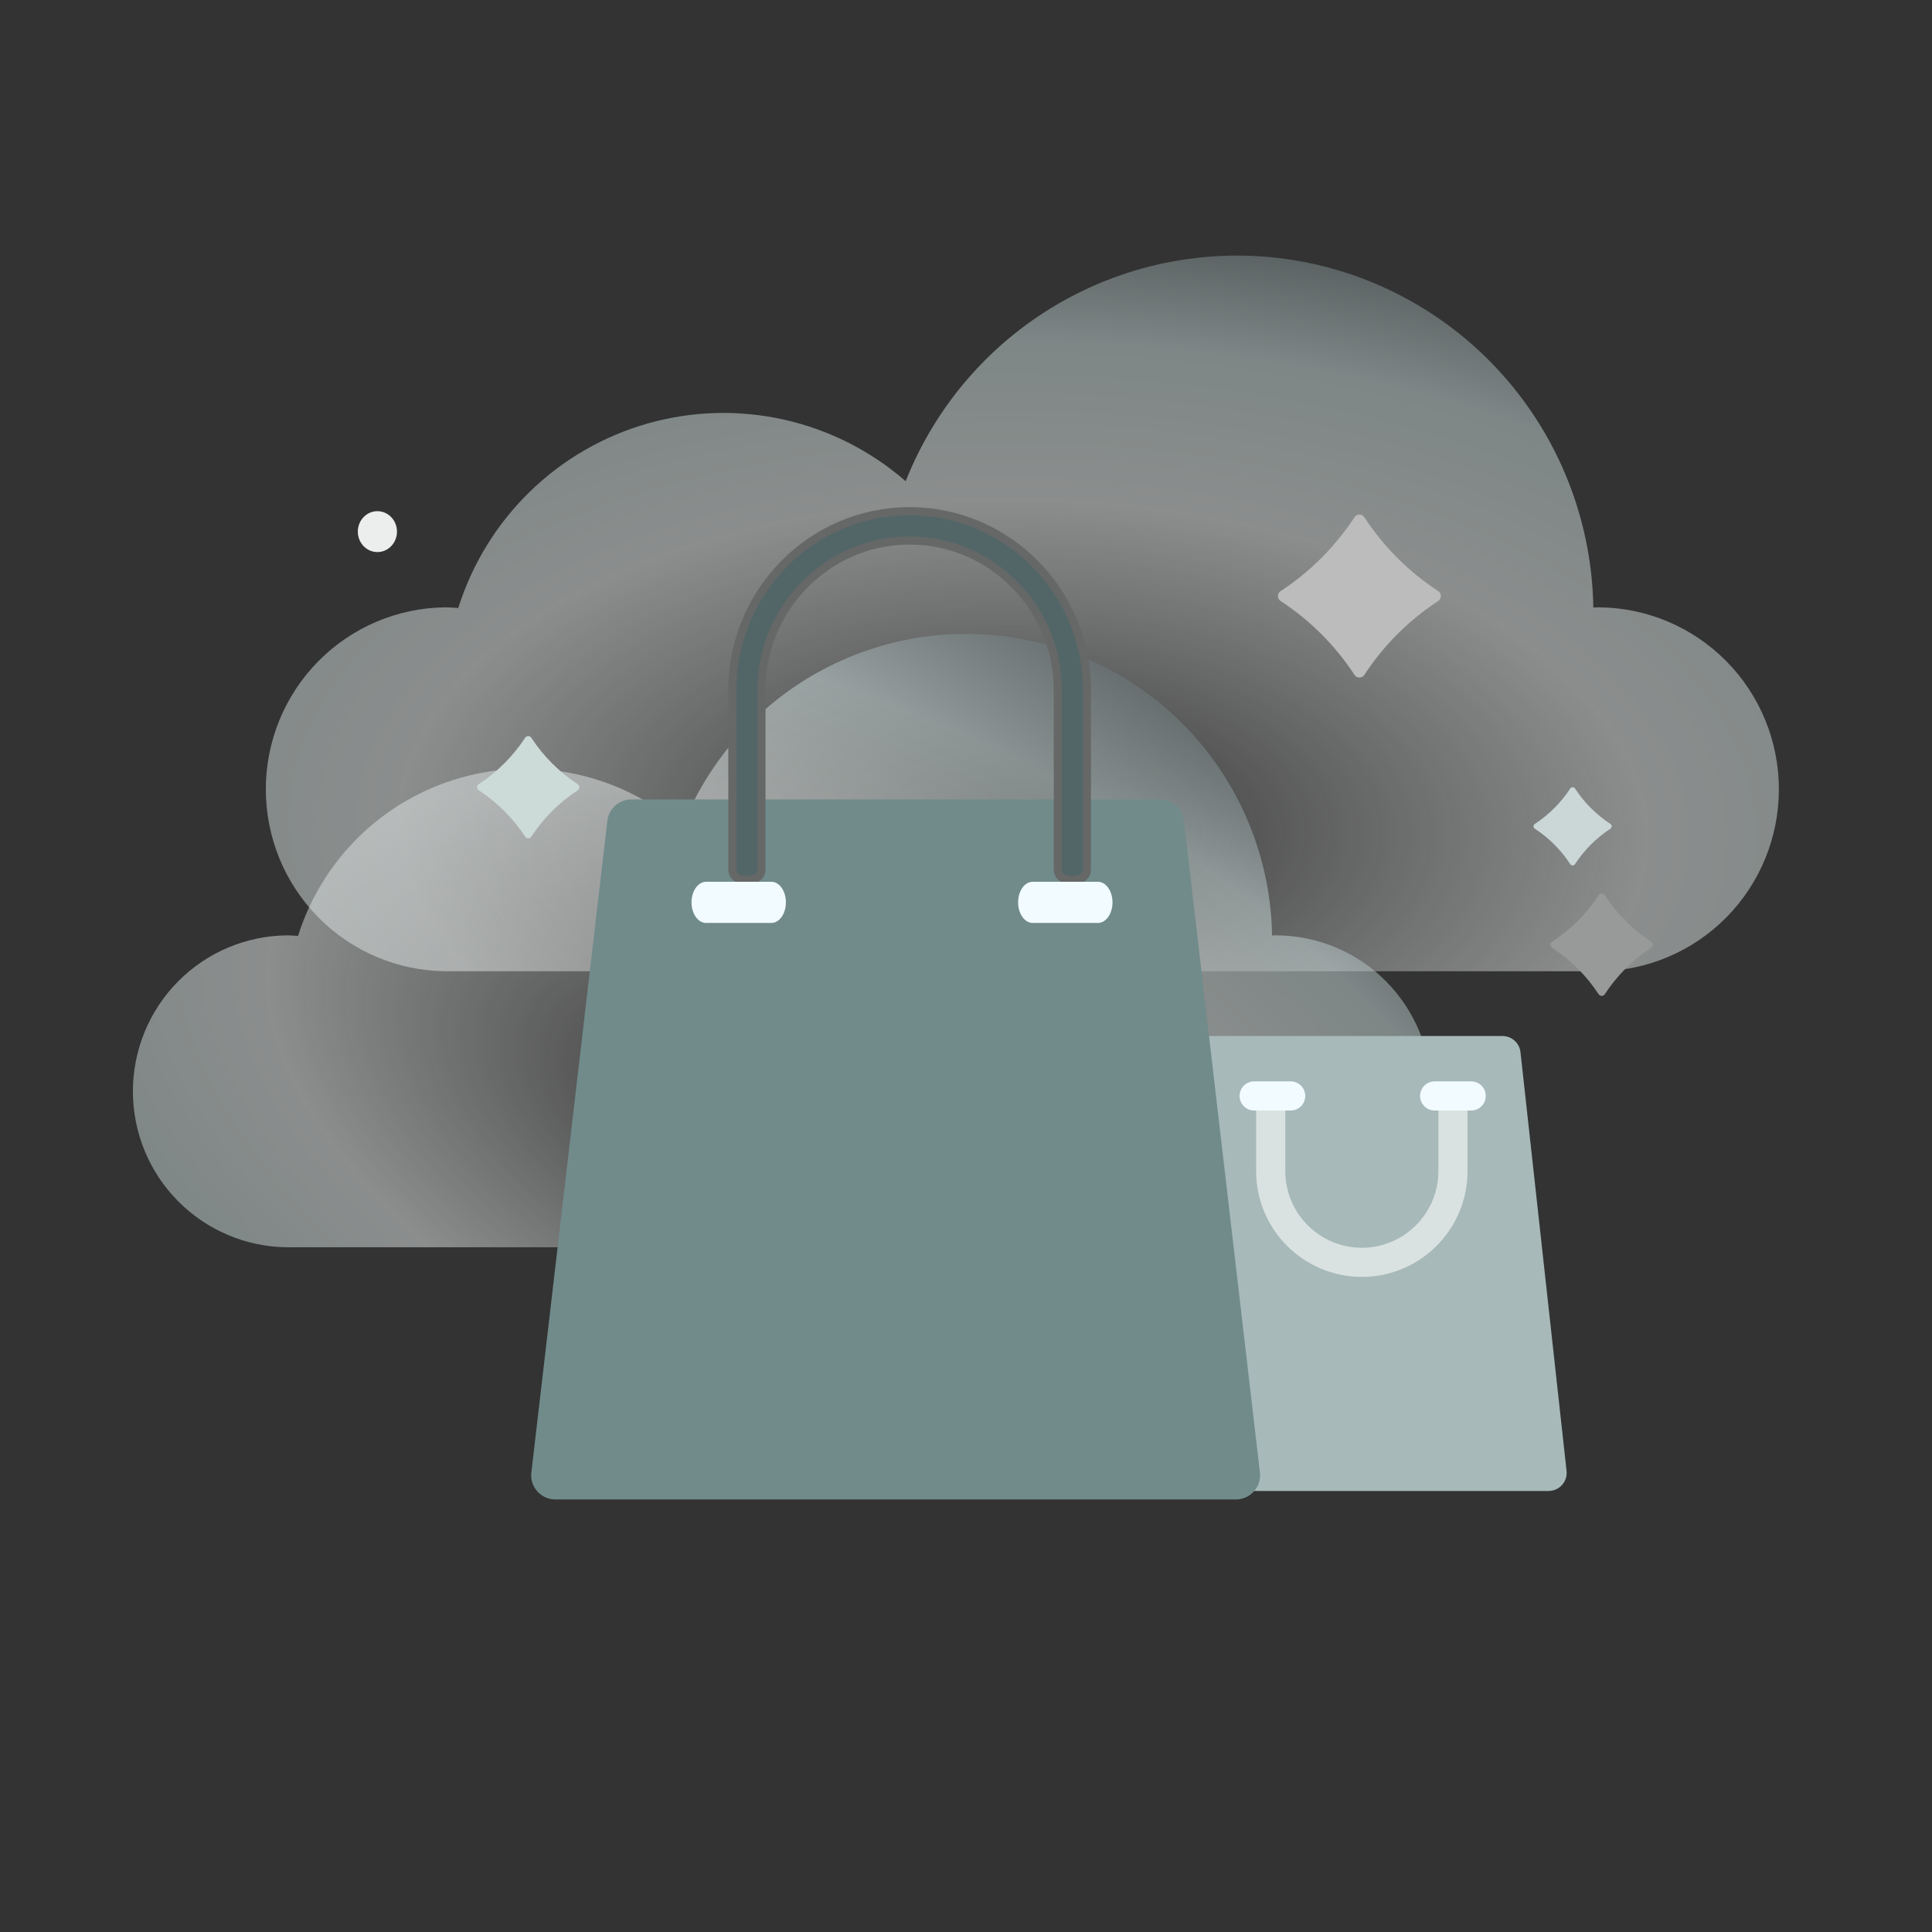 <svg width="120" height="120" viewBox="0 0 120 120" fill="none" xmlns="http://www.w3.org/2000/svg">
<rect x="0" y="0" width="120" height="120" fill="#333333" stroke="none"/>
<path d="M99.338 37.718C99.212 37.718 99.09 37.733 98.965 37.737C98.883 32.6 97.029 27.651 93.721 23.731C90.412 19.811 85.851 17.164 80.816 16.238C75.78 15.313 70.581 16.168 66.102 18.656C61.624 21.145 58.144 25.114 56.253 29.889C54.09 28.005 51.494 26.691 48.699 26.065C45.904 25.438 42.997 25.519 40.241 26.3C37.485 27.081 34.965 28.538 32.909 30.539C30.854 32.54 29.326 35.023 28.464 37.764C28.198 37.745 27.933 37.723 27.663 37.723C24.695 37.752 21.859 38.956 19.77 41.072C17.682 43.188 16.51 46.046 16.51 49.024C16.51 52.003 17.682 54.861 19.77 56.977C21.859 59.093 24.695 60.296 27.663 60.325H99.338C102.305 60.296 105.142 59.093 107.23 56.977C109.319 54.861 110.49 52.003 110.49 49.024C110.49 46.046 109.319 43.188 107.23 41.072C105.142 38.956 102.305 37.752 99.338 37.723V37.718Z" fill="url(#paint0_radial_5712_545)" fill-opacity="0.5"/>
<path d="M79.33 58.093C79.222 58.093 79.117 58.105 79.01 58.109C78.939 53.706 77.349 49.464 74.51 46.104C71.67 42.744 67.757 40.475 63.436 39.682C59.115 38.889 54.653 39.621 50.81 41.754C46.968 43.888 43.981 47.29 42.359 51.382C40.502 49.767 38.275 48.641 35.876 48.104C33.478 47.567 30.983 47.637 28.618 48.306C26.253 48.976 24.091 50.224 22.327 51.939C20.563 53.654 19.252 55.782 18.512 58.132C18.284 58.115 18.057 58.097 17.825 58.097C15.279 58.122 12.845 59.153 11.053 60.967C9.26 62.781 8.255 65.231 8.255 67.784C8.255 70.337 9.26 72.786 11.053 74.6C12.845 76.414 15.279 77.445 17.825 77.47H79.33C81.876 77.445 84.31 76.414 86.103 74.6C87.895 72.786 88.9 70.337 88.9 67.784C88.9 65.231 87.895 62.781 86.103 60.967C84.31 59.153 81.876 58.122 79.33 58.097V58.093Z" fill="url(#paint1_radial_5712_545)" fill-opacity="0.5"/>
<ellipse cx="23.441" cy="33.02" rx="1.216" ry="1.27" fill="#ECEDED"/>
<path d="M89.328 37.331C87.501 38.523 85.938 40.087 84.744 41.915C84.599 42.138 84.274 42.138 84.128 41.915C82.933 40.088 81.37 38.523 79.542 37.331C79.319 37.186 79.319 36.861 79.542 36.715C81.37 35.519 82.933 33.956 84.129 32.129C84.274 31.906 84.599 31.906 84.744 32.129C85.938 33.956 87.501 35.52 89.328 36.715C89.551 36.861 89.551 37.186 89.328 37.331Z" fill="#BCBCBC"/>
<path d="M100.027 51.472C99.15 52.044 98.4 52.795 97.827 53.673C97.757 53.78 97.602 53.78 97.531 53.673C96.958 52.795 96.207 52.044 95.33 51.472C95.223 51.403 95.223 51.247 95.33 51.177C96.207 50.603 96.958 49.853 97.531 48.975C97.602 48.868 97.757 48.868 97.827 48.975C98.4 49.853 99.15 50.603 100.027 51.177C100.134 51.247 100.134 51.403 100.027 51.472Z" fill="#CBD6D6"/>
<path d="M35.878 49.089C34.732 49.837 33.751 50.819 33.002 51.965C32.911 52.105 32.707 52.105 32.616 51.965C31.866 50.819 30.885 49.837 29.738 49.089C29.598 48.998 29.598 48.794 29.738 48.703C30.885 47.953 31.866 46.972 32.616 45.825C32.707 45.685 32.911 45.685 33.002 45.825C33.751 46.972 34.732 47.953 35.879 48.703C36.018 48.794 36.018 48.998 35.878 49.089Z" fill="#CCDAD8"/>
<path d="M70.851 91.36C70.778 92.026 71.299 92.607 71.968 92.607H96.185C96.854 92.607 97.375 92.026 97.302 91.36L94.44 65.35C94.377 64.78 93.896 64.349 93.323 64.349H74.83C74.257 64.349 73.776 64.78 73.713 65.35L70.851 91.36Z" fill="#A7B9B9"/>
<path d="M84.586 79.31C80.967 79.31 78.022 76.366 78.022 72.747V68.263C78.022 67.763 78.427 67.358 78.927 67.358C79.427 67.358 79.832 67.763 79.832 68.263V72.747C79.832 75.368 81.965 77.501 84.586 77.501C87.207 77.501 89.34 75.368 89.34 72.747V68.263C89.34 67.763 89.745 67.358 90.245 67.358C90.745 67.358 91.15 67.763 91.15 68.263V72.747C91.15 76.366 88.205 79.31 84.586 79.31Z" fill="#DAE2E1"/>
<path d="M80.167 68.976H77.898C77.398 68.976 76.993 68.57 76.993 68.071C76.993 67.571 77.398 67.166 77.898 67.166H80.167C80.667 67.166 81.072 67.571 81.072 68.071C81.072 68.57 80.667 68.976 80.167 68.976Z" fill="#F2FBFF"/>
<path d="M91.378 68.976H89.109C88.609 68.976 88.204 68.57 88.204 68.071C88.204 67.571 88.609 67.166 89.109 67.166H91.378C91.878 67.166 92.283 67.571 92.283 68.071C92.283 68.57 91.878 68.976 91.378 68.976Z" fill="#F2FBFF"/>
<path d="M102.553 58.875C101.407 59.622 100.426 60.604 99.677 61.751C99.586 61.891 99.382 61.891 99.291 61.751C98.541 60.604 97.56 59.622 96.413 58.875C96.273 58.783 96.273 58.58 96.413 58.488C97.56 57.738 98.541 56.757 99.291 55.611C99.382 55.471 99.586 55.471 99.677 55.611C100.426 56.757 101.407 57.738 102.554 58.488C102.693 58.58 102.693 58.783 102.553 58.875Z" fill="#989999"/>
<path d="M37.725 50.979C37.813 50.223 38.454 49.653 39.215 49.653H72.044C72.806 49.653 73.446 50.223 73.534 50.979L78.256 91.46C78.36 92.351 77.663 93.133 76.766 93.133H34.493C33.596 93.133 32.899 92.351 33.003 91.46L37.725 50.979Z" fill="#718B8B"/>
<path d="M66.606 54.657C66.106 54.657 65.701 54.492 65.701 53.988V42.857C65.701 37.739 61.573 33.575 56.499 33.575C51.425 33.575 47.297 37.739 47.297 42.857V53.988C47.297 54.492 46.892 54.657 46.392 54.657C45.892 54.657 45.487 54.492 45.487 53.988V42.857C45.487 36.733 50.427 31.75 56.499 31.75C62.571 31.75 67.511 36.733 67.511 42.857V53.988C67.511 54.492 67.106 54.657 66.606 54.657Z" fill="#536667" stroke="#666767" stroke-width="0.5"/>
<path d="M47.909 57.326H43.856C43.356 57.326 42.951 56.754 42.951 56.047C42.951 55.341 43.356 54.769 43.856 54.769H47.909C48.409 54.769 48.814 55.341 48.814 56.047C48.814 56.754 48.409 57.326 47.909 57.326Z" fill="#F2FBFF"/>
<path d="M68.194 57.326H64.141C63.641 57.326 63.236 56.754 63.236 56.047C63.236 55.341 63.641 54.769 64.141 54.769H68.194C68.694 54.769 69.099 55.341 69.099 56.047C69.099 56.754 68.694 57.326 68.194 57.326Z" fill="#F2FBFF"/>
<defs>
<radialGradient id="paint0_radial_5712_545" cx="0" cy="0" r="1" gradientUnits="userSpaceOnUse" gradientTransform="translate(63.383 51.514) rotate(90.63) scale(43.774 82.523)">
<stop stop-color="white" stop-opacity="0"/>
<stop offset="0.47" stop-color="#E4E9E8"/>
<stop offset="0.695" stop-color="#C9DADA"/>
<stop offset="0.97" stop-color="#475557"/>
</radialGradient>
<radialGradient id="paint1_radial_5712_545" cx="0" cy="0" r="1" gradientUnits="userSpaceOnUse" gradientTransform="translate(48.476 69.918) rotate(113.389) scale(38.67 72.983)">
<stop stop-color="white" stop-opacity="0"/>
<stop offset="0.47" stop-color="#E4E9E8"/>
<stop offset="0.695" stop-color="#C9DADA"/>
<stop offset="0.97" stop-color="#475557"/>
</radialGradient>
</defs>
</svg>
